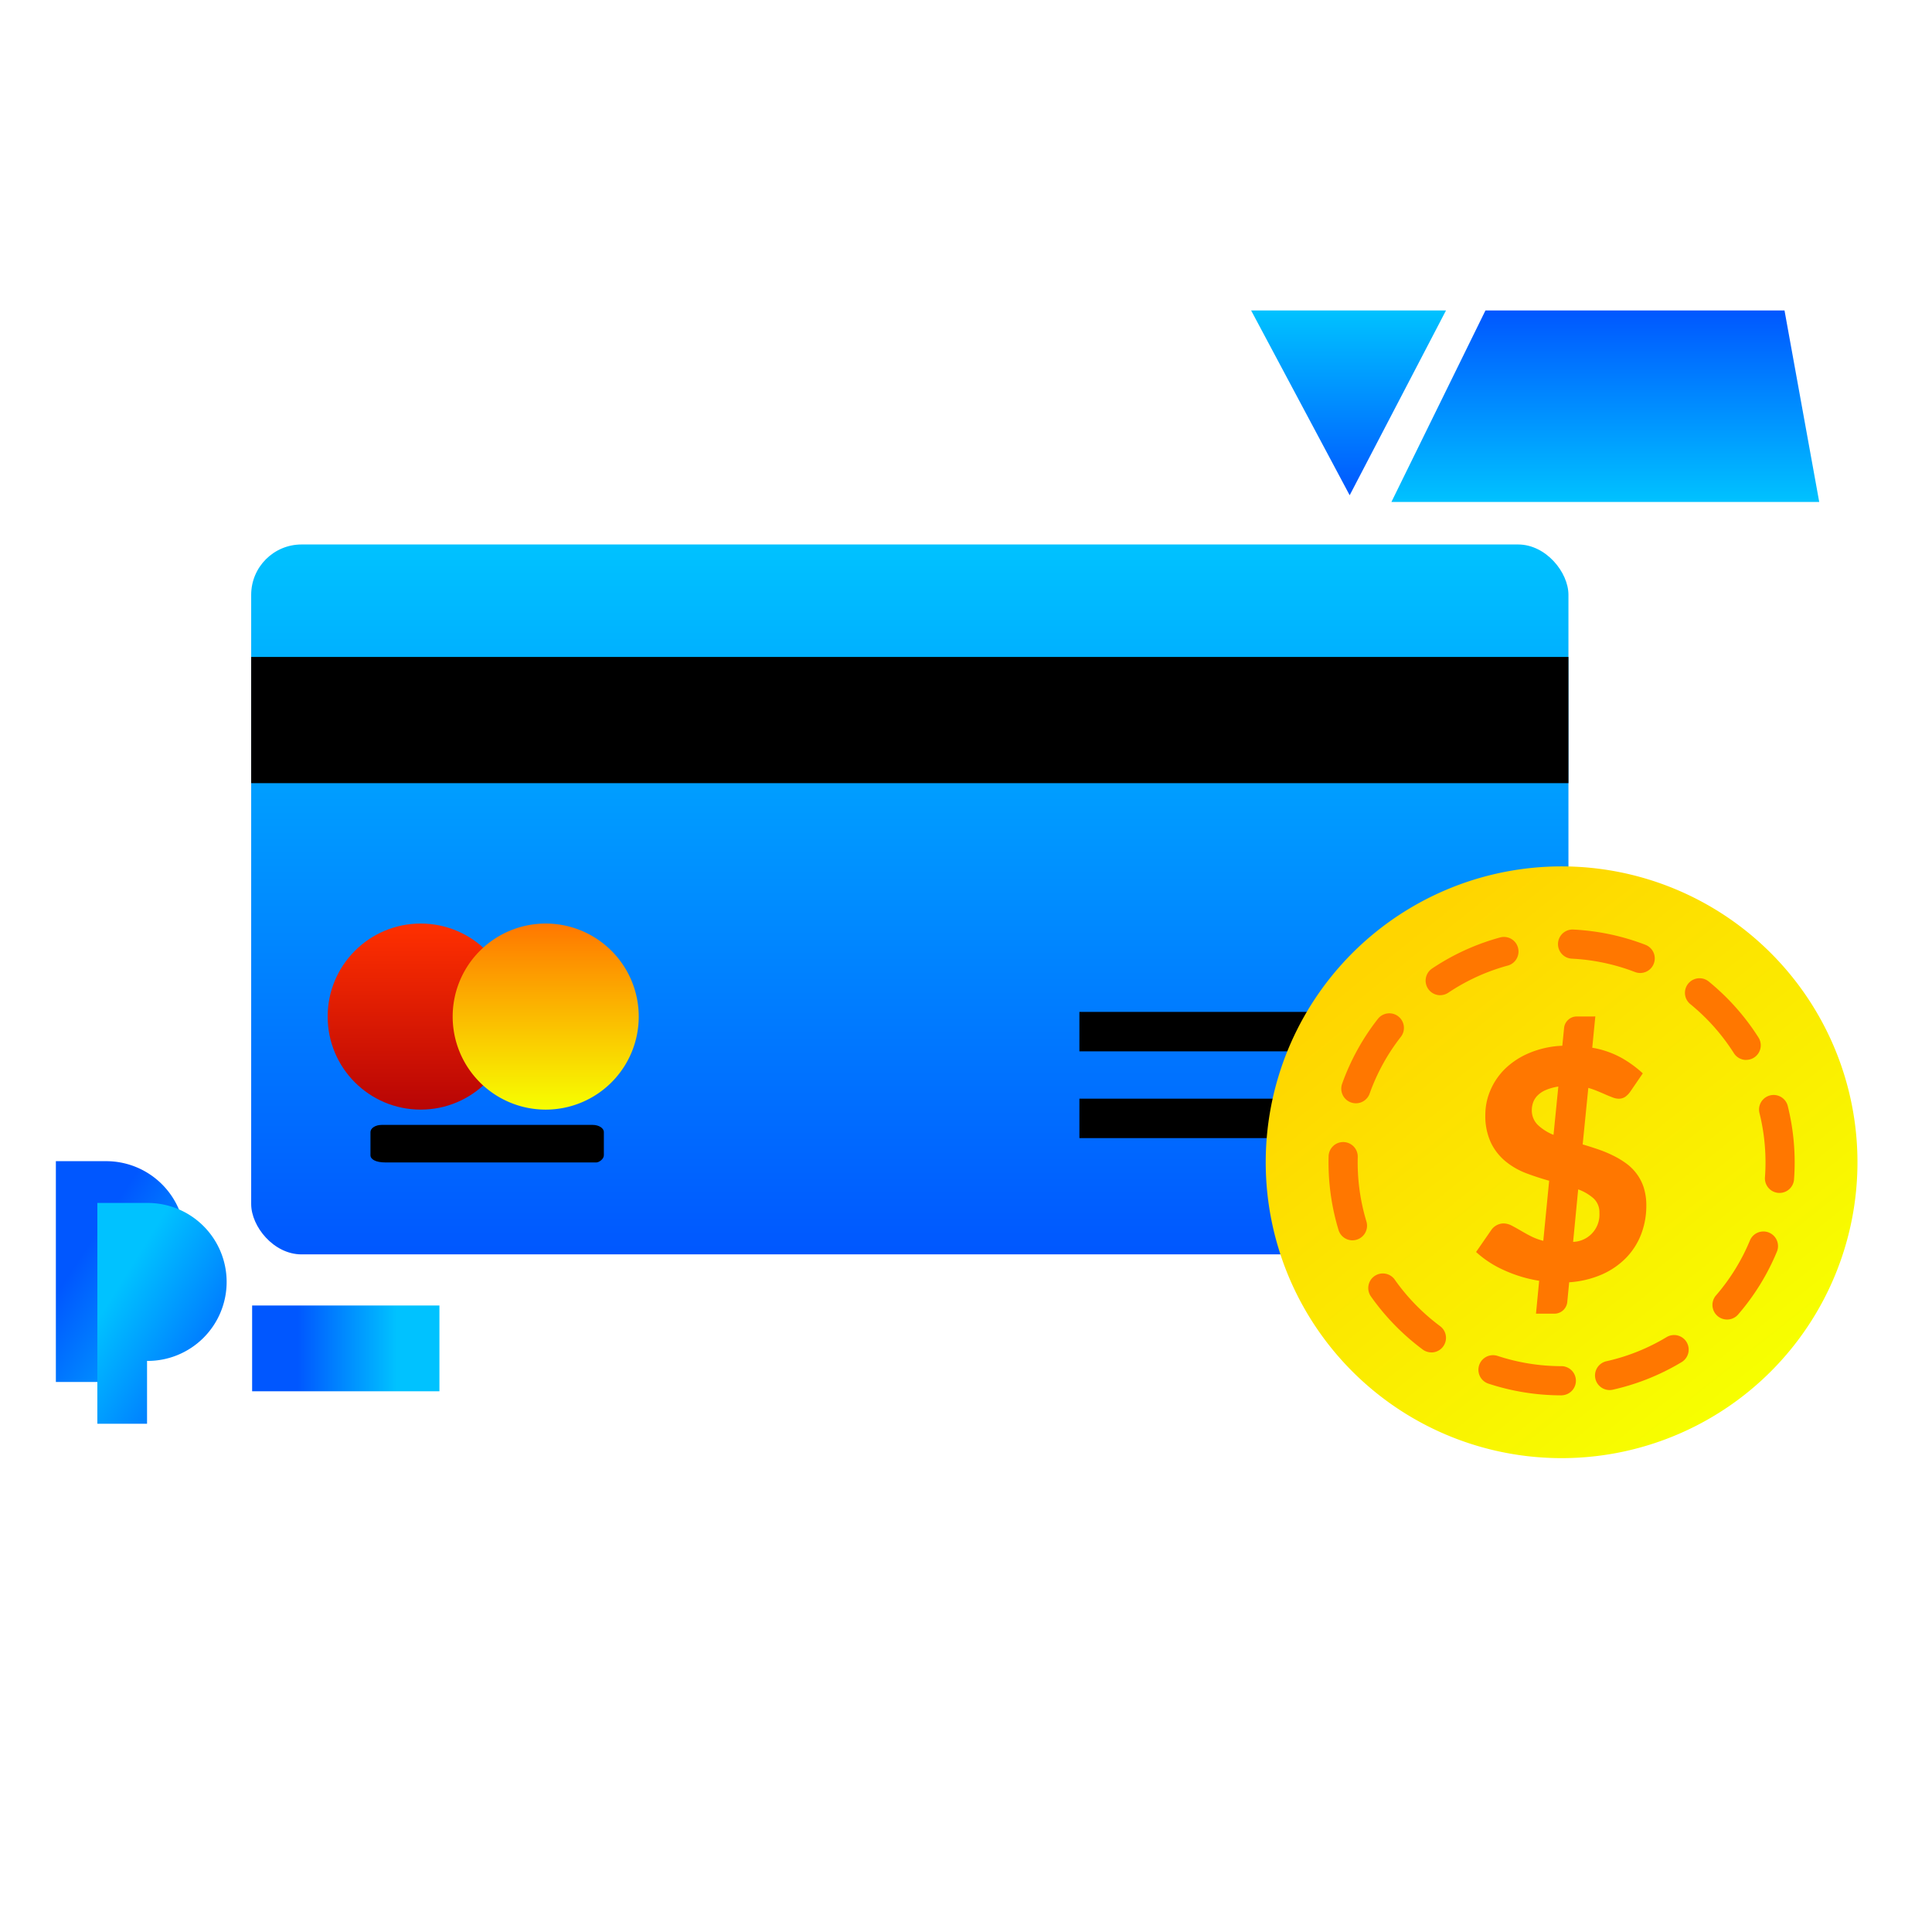 <svg xmlns="http://www.w3.org/2000/svg" xmlns:xlink="http://www.w3.org/1999/xlink" width="422" height="422" viewBox="0 0 422 422">
  <defs>
    <linearGradient id="linear-gradient" x1="0.5" x2="0.5" y2="1" gradientUnits="objectBoundingBox">
      <stop offset="0" stop-color="#00c2ff"/>
      <stop offset="1" stop-color="#0057ff"/>
    </linearGradient>
    <filter id="Rectangle_14485" x="45.865" y="109.928" width="305.727" height="173.063" filterUnits="userSpaceOnUse">
      <feOffset dy="3" input="SourceAlpha"/>
      <feGaussianBlur stdDeviation="3" result="blur"/>
      <feFlood flood-opacity="0.161"/>
      <feComposite operator="in" in2="blur"/>
      <feComposite in="SourceGraphic"/>
    </filter>
    <linearGradient id="linear-gradient-2" x1="0.5" x2="0.5" y2="1" gradientUnits="objectBoundingBox">
      <stop offset="0" stop-color="#ff3000"/>
      <stop offset="1" stop-color="#b80505"/>
    </linearGradient>
    <linearGradient id="linear-gradient-3" x1="0.5" x2="0.5" y2="1" gradientUnits="objectBoundingBox">
      <stop offset="0" stop-color="#f70"/>
      <stop offset="1" stop-color="#f7ff00"/>
    </linearGradient>
    <filter id="Path_53844" x="76.418" y="241.208" width="59.979" height="17.2" filterUnits="userSpaceOnUse">
      <feOffset input="SourceAlpha"/>
      <feGaussianBlur stdDeviation="1.5" result="blur-2"/>
      <feFlood flood-opacity="0.161"/>
      <feComposite operator="in" in2="blur-2"/>
      <feComposite in="SourceGraphic"/>
    </filter>
    <linearGradient id="linear-gradient-4" x1="0.224" y1="0.125" x2="0.831" y2="0.888" gradientUnits="objectBoundingBox">
      <stop offset="0" stop-color="#ffd500"/>
      <stop offset="1" stop-color="#f7ff00"/>
    </linearGradient>
    <filter id="Path_47931" x="261.471" y="174.249" width="159.25" height="159.251" filterUnits="userSpaceOnUse">
      <feOffset input="SourceAlpha"/>
      <feGaussianBlur stdDeviation="5" result="blur-3"/>
      <feFlood flood-opacity="0.161"/>
      <feComposite operator="in" in2="blur-3"/>
      <feComposite in="SourceGraphic"/>
    </filter>
    <filter id="Path_47933" x="317.924" y="217.523" width="46.184" height="73.926" filterUnits="userSpaceOnUse">
      <feOffset input="SourceAlpha"/>
      <feGaussianBlur stdDeviation="1.5" result="blur-4"/>
      <feFlood flood-opacity="0.161"/>
      <feComposite operator="in" in2="blur-4"/>
      <feComposite in="SourceGraphic"/>
    </filter>
    <linearGradient id="linear-gradient-5" x1="1.089" y1="1.036" x2="0.395" y2="0.252" xlink:href="#linear-gradient"/>
    <linearGradient id="linear-gradient-6" x1="0.272" y1="0.273" x2="0.95" xlink:href="#linear-gradient"/>
    <linearGradient id="linear-gradient-7" x1="0.772" y1="0.5" x2="0.242" y2="0.5" xlink:href="#linear-gradient"/>
    <linearGradient id="linear-gradient-10" x1="0.5" x2="0.5" y2="1" gradientUnits="objectBoundingBox">
      <stop offset="0" stop-color="#0057ff"/>
      <stop offset="1" stop-color="#00c2ff"/>
    </linearGradient>
    <clipPath id="clip-pay">
      <rect width="422" height="422"/>
    </clipPath>
  </defs>
  <g id="pay" clip-path="url(#clip-pay)">
    <g id="Component_679_2" data-name="Component 679 – 2" transform="translate(12.203 67.81)">
      <g id="Group_38277" data-name="Group 38277" transform="translate(333.67 116.727)">
        <path id="Path_69242" data-name="Path 69242" d="M9.45,15.884H11.2L9.45,15.86Z" transform="translate(12.869 21.597)" fill="#013366"/>
        <g id="Group_36686" data-name="Group 36686">
          <g id="Group_36692" data-name="Group 36692">
            <path id="Path_69243" data-name="Path 69243" d="M41.12,10.09v.024h.26a.969.969,0,0,0-.26-.024" transform="translate(55.995 13.74)" fill="#013366"/>
            <rect id="Rectangle_18714" data-name="Rectangle 18714" width="0.024" height="0.024" transform="translate(85.472 24.774)" fill="#013366"/>
            <rect id="Rectangle_18715" data-name="Rectangle 18715" width="0.024" height="0.024" transform="translate(85.472 24.774)" fill="#013366"/>
            <path id="Path_69248" data-name="Path 69248" d="M35.98,4.63,36.1,7.889C36.051,6.756,36,5.646,35.98,4.63" transform="translate(48.996 6.305)" fill="#013366"/>
            <rect id="Rectangle_18716" data-name="Rectangle 18716" width="0.024" height="0.024" transform="translate(85.472 24.774)" fill="#013366"/>
            <path id="Path_69250" data-name="Path 69250" d="M35.98,4.63,36.1,7.889C36.051,6.756,36,5.646,35.98,4.63" transform="translate(48.996 6.305)" fill="#013366"/>
            <rect id="Rectangle_18717" data-name="Rectangle 18717" width="0.024" height="0.024" transform="translate(85.472 24.774)" fill="#013366"/>
          </g>
        </g>
      </g>
      <g id="Group_38925" data-name="Group 38925" transform="translate(42.661 48.118)">
        <g transform="matrix(1, 0, 0, 1, -54.86, -115.93)" filter="url(#Rectangle_14485)">
          <rect id="Rectangle_14485-2" data-name="Rectangle 14485" width="287.727" height="155.062" rx="11" transform="translate(54.86 115.93)" fill="url(#linear-gradient)"/>
        </g>
        <g id="Group_27855" data-name="Group 27855" transform="translate(16.705 85.8)">
          <ellipse id="Ellipse_1222" data-name="Ellipse 1222" cx="20.321" cy="20.321" rx="20.321" ry="20.321" transform="translate(0 0)" fill="url(#linear-gradient-2)"/>
          <path id="Path_53843" data-name="Path 53843" d="M20.321,0A20.321,20.321,0,1,1,0,20.321,20.321,20.321,0,0,1,20.321,0Z" transform="translate(27.306 0)" fill="url(#linear-gradient-3)"/>
          <g transform="matrix(1, 0, 0, 1, -71.57, -201.73)" filter="url(#Path_53844)">
            <path id="Path_53844-2" data-name="Path 53844" d="M49.345,8.2H3.268C1.1,8.2,0,7.5,0,6.629V1.571C0,.7,1.1,0,2.45,0H48.529c1.353,0,2.45.7,2.45,1.571V6.629c0,.868-1.1,1.571-1.634,1.571" transform="translate(80.92 245.71)"/>
          </g>
        </g>
        <rect id="Rectangle_14486" data-name="Rectangle 14486" width="287.727" height="27.567" transform="translate(0 27.567)"/>
        <rect id="Rectangle_14487" data-name="Rectangle 14487" width="93.037" height="8.615" transform="translate(180.906 105.098)"/>
        <rect id="Rectangle_14488" data-name="Rectangle 14488" width="93.037" height="8.615" transform="translate(180.906 124.05)"/>
      </g>
      <g id="Group_38926" data-name="Group 38926" transform="translate(261.074 121.439)">
        <g transform="matrix(1, 0, 0, 1, -273.28, -189.25)" filter="url(#Path_47931)">
          <path id="Path_47931-2" data-name="Path 47931" d="M283.625,116.937a64.626,64.626,0,1,1,0-91.394h0a64.627,64.627,0,0,1,0,91.394" transform="translate(103.17 182.63)" fill="url(#linear-gradient-4)"/>
        </g>
        <path id="Path_47932" data-name="Path 47932" d="M232.764,116.961a50.931,50.931,0,0,1-15.969-2.555,3.188,3.188,0,0,1,1.981-6.061l.011,0a44.619,44.619,0,0,0,13.977,2.239,3.184,3.184,0,0,1,0,6.367Zm10.481-1.157a3.185,3.185,0,0,1-.694-6.292,44.222,44.222,0,0,0,13.122-5.253,3.186,3.186,0,1,1,3.281,5.462,50.6,50.6,0,0,1-15.022,6.01,3.223,3.223,0,0,1-.691.075Zm-38.92-8.227a3.166,3.166,0,0,1-1.9-.628A51.417,51.417,0,0,1,191.135,95.38a3.185,3.185,0,1,1,5.2-3.679l0,.006a45.067,45.067,0,0,0,9.887,10.133,3.185,3.185,0,0,1-1.9,5.748ZM268.9,100.4a3.186,3.186,0,0,1-2.406-5.269,44.242,44.242,0,0,0,7.424-12.037,3.191,3.191,0,0,1,5.894,2.446,50.564,50.564,0,0,1-8.494,13.77A3.18,3.18,0,0,1,268.9,100.4ZM187.082,83.1a3.184,3.184,0,0,1-3.043-2.271A50.938,50.938,0,0,1,181.874,64.8a3.185,3.185,0,1,1,6.367.157,44.653,44.653,0,0,0,1.895,14.031,3.187,3.187,0,0,1-3.043,4.107Zm93.273-10.36h-.234a3.185,3.185,0,0,1-2.934-3.4,44.693,44.693,0,0,0-1.214-14.105,3.185,3.185,0,0,1,6.178-1.545,51.006,51.006,0,0,1,1.387,16.112,3.186,3.186,0,0,1-3.174,2.945ZM187.826,53.165a3.189,3.189,0,0,1-3.184-3.195,3.241,3.241,0,0,1,.184-1.061,50.557,50.557,0,0,1,7.807-14.171,3.185,3.185,0,0,1,5.018,3.924,44.2,44.2,0,0,0-6.815,12.391,3.184,3.184,0,0,1-3.01,2.113ZM273.09,43.7a3.181,3.181,0,0,1-2.691-1.48,44.871,44.871,0,0,0-6.14-7.664c-1.032-1.034-2.124-2.018-3.246-2.948a3.185,3.185,0,1,1,3.842-5.08c.067.05.133.1.2.16,1.279,1.053,2.523,2.185,3.708,3.363a51.225,51.225,0,0,1,7.01,8.745,3.185,3.185,0,0,1-2.687,4.891ZM206.248,29.564a3.186,3.186,0,0,1-1.768-5.832,50.539,50.539,0,0,1,14.708-6.746,3.185,3.185,0,1,1,1.882,6.085c-.064.019-.127.037-.191.053a44.147,44.147,0,0,0-12.858,5.89,3.174,3.174,0,0,1-1.771.54Zm43.688-4.854a3.165,3.165,0,0,1-1.143-.215,44.49,44.49,0,0,0-13.849-2.919,3.185,3.185,0,0,1,.311-6.361,50.867,50.867,0,0,1,15.825,3.338,3.185,3.185,0,0,1-1.146,6.156Z" transform="translate(-164.95 -1.429)" fill="#f70"/>
        <g transform="matrix(1, 0, 0, 1, -273.28, -189.25)" filter="url(#Path_47933)">
          <path id="Path_47933-2" data-name="Path 47933" d="M225.251,55.014c1.109.325,2.231.68,3.338,1.058a27.708,27.708,0,0,1,3.233,1.335,19.363,19.363,0,0,1,2.882,1.717,10.647,10.647,0,0,1,2.337,2.3,10.257,10.257,0,0,1,1.552,3.027,12.761,12.761,0,0,1,.558,3.94,17.31,17.31,0,0,1-1.116,6.212,15.221,15.221,0,0,1-3.269,5.152,16.991,16.991,0,0,1-5.293,3.655,21.362,21.362,0,0,1-7.169,1.715l-.417,4.312a2.832,2.832,0,0,1-2.865,2.547l-3.968,0,.691-7.185a29.668,29.668,0,0,1-7.637-2.3,22.694,22.694,0,0,1-6.141-3.988l3.357-4.854a3.3,3.3,0,0,1,1.121-.987,3.2,3.2,0,0,1,1.516-.4,3.879,3.879,0,0,1,1.715.438c.58.3,1.209.644,1.9,1.048s1.436.835,2.262,1.255a13.223,13.223,0,0,0,2.809,1.058l1.282-13.119c-1.674-.479-3.333-1.007-5-1.64a16.166,16.166,0,0,1-4.461-2.549,12.042,12.042,0,0,1-3.227-4.059,13.747,13.747,0,0,1-1.25-6.2,13.468,13.468,0,0,1,1.122-5.348,14.551,14.551,0,0,1,3.249-4.721,17.015,17.015,0,0,1,5.279-3.41,20.541,20.541,0,0,1,7.164-1.561l.383-3.859a2.733,2.733,0,0,1,.85-1.755,2.7,2.7,0,0,1,2-.777l3.974-.008-.669,6.829a20.214,20.214,0,0,1,6.467,2.257,24.938,24.938,0,0,1,4.573,3.342l-2.65,3.873a4.67,4.67,0,0,1-1.205,1.265,2.531,2.531,0,0,1-1.433.4,3.638,3.638,0,0,1-1.236-.256c-.473-.178-.986-.38-1.545-.625s-1.153-.5-1.8-.768a17.967,17.967,0,0,0-2.033-.712Zm-5.316-12.64a11.223,11.223,0,0,0-2.693.739,5.668,5.668,0,0,0-1.781,1.151,4.166,4.166,0,0,0-.994,1.472,4.936,4.936,0,0,0-.322,1.714,4.411,4.411,0,0,0,1.337,3.336,10.925,10.925,0,0,0,3.4,2.14ZM223.163,76.3a5.94,5.94,0,0,0,5.752-6.12c0-.063,0-.125-.01-.186a4.091,4.091,0,0,0-1.276-3.19,10.429,10.429,0,0,0-3.36-1.972Z" transform="translate(120.45 194.96)" fill="#f70"/>
        </g>
        <path id="Path_47938" data-name="Path 47938" d="M175.219,103.647a4.223,4.223,0,0,1-4.116-3.291,4.223,4.223,0,0,1,3.187-5.042l8.319-1.877a4.218,4.218,0,0,1,1.858,8.228l-8.32,1.879A4.216,4.216,0,0,1,175.219,103.647Z" transform="translate(-170.998 56.785)" fill="none"/>
      </g>
      <path id="Path_75535" data-name="Path 75535" d="M34.6,23.745H23.745V71.976H34.6V58.25a17.253,17.253,0,1,0,0-34.505" transform="translate(-23.745 162.077)" fill="url(#linear-gradient-5)"/>
      <path id="Path_75536" data-name="Path 75536" d="M34.6,23.745H23.745V71.976H34.6V58.25a17.253,17.253,0,1,0,0-34.505" transform="translate(-14.684 171.201)" fill="url(#linear-gradient-6)"/>
      <rect id="Rectangle_19021" data-name="Rectangle 19021" width="40.91" height="18.737" transform="translate(42.869 217.346)" fill="url(#linear-gradient-7)"/>
      <rect id="Rectangle_19022" data-name="Rectangle 19022" width="40.91" height="18.737" transform="translate(87.751 217.346)" fill="url(#linear-gradient-7)"/>
      <g id="Group_38927" data-name="Group 38927" transform="translate(261.074)">
        <path id="Path_75495" data-name="Path 75495" d="M3964.184,2479.625h42.568l-21.04,40.366Z" transform="translate(-3964.184 -2479.625)" fill="url(#linear-gradient)"/>
        <path id="Path_75496" data-name="Path 75496" d="M4010.1,2479.625h65.32l7.584,41.833h-93.447Z" transform="translate(-3958.914 -2479.625)" fill="url(#linear-gradient-10)"/>
      </g>
    </g>
  </g>
</svg>
